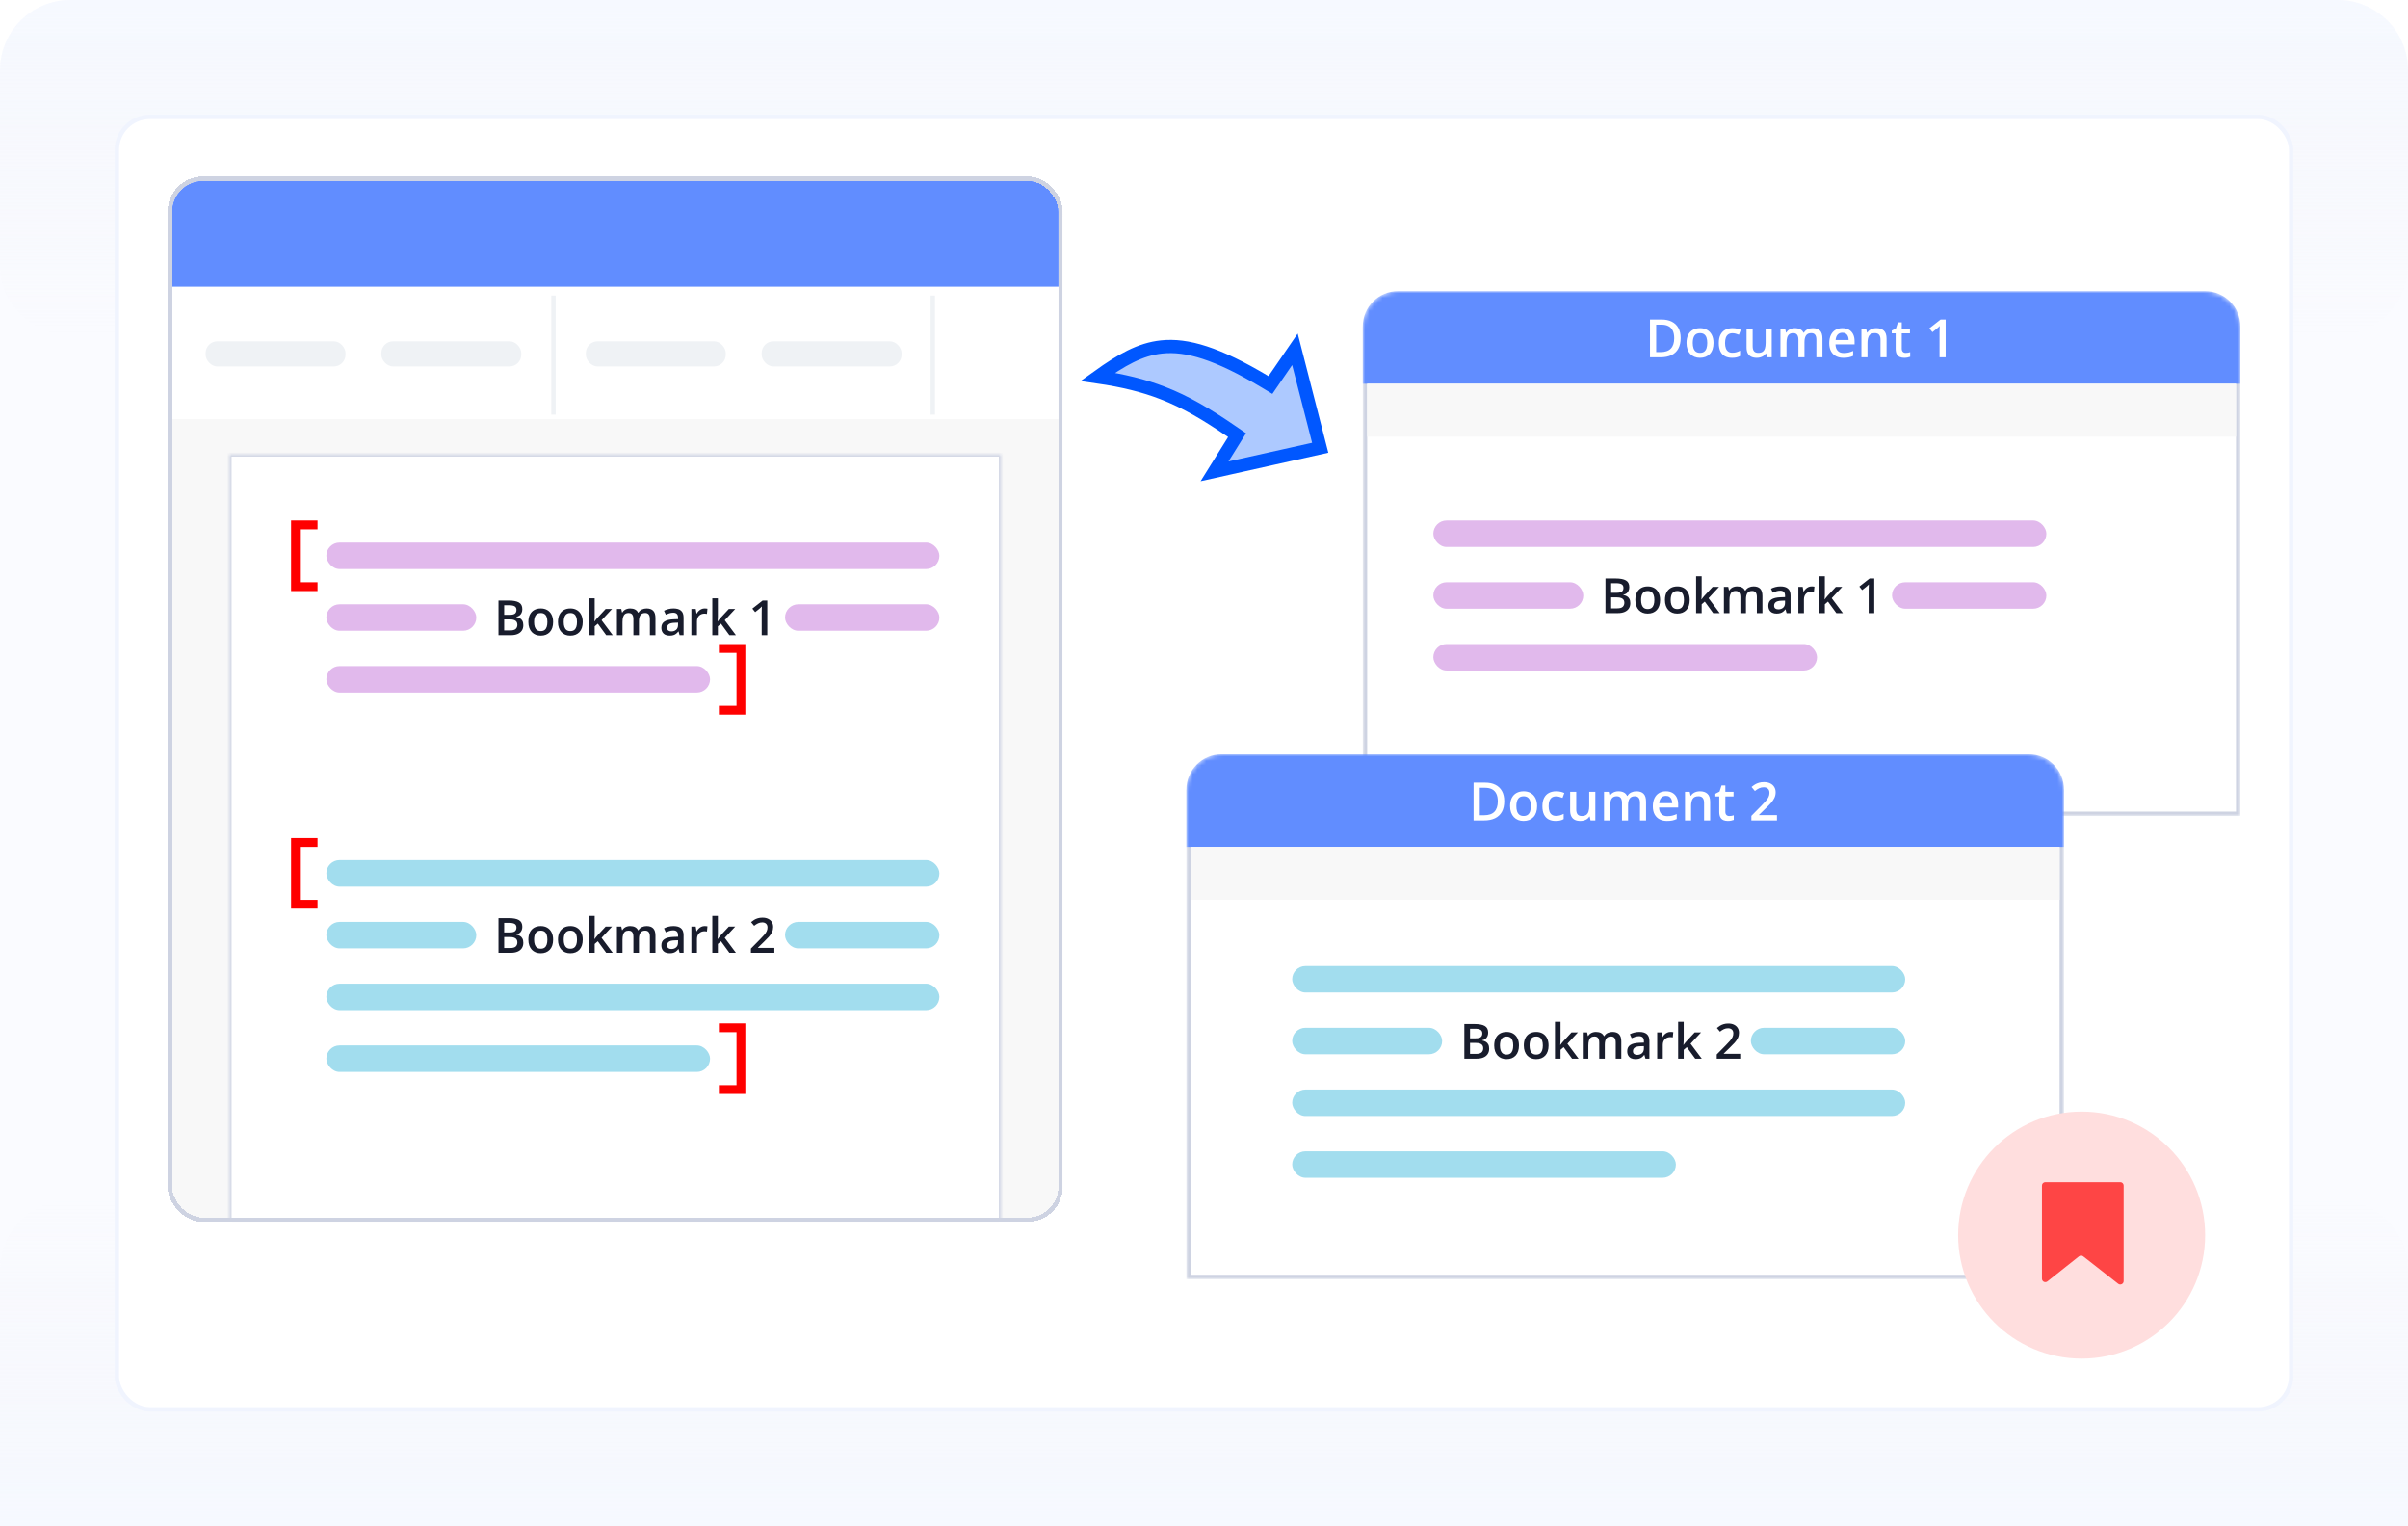 <svg width="546" height="346" viewBox="0 0 546 346" fill="none" xmlns="http://www.w3.org/2000/svg">
<g clip-path="url(#clip0_24049_1209)">
<path opacity="0.5" d="M0 16C0 7.163 7.163 0 16 0H530C538.837 0 546 7.163 546 16V346H0V16Z" fill="#F6F9FF"/>
<path d="M0 346H546V288C546 279.163 538.837 272 530 272H16C7.163 272 0 279.163 0 288V346Z" fill="url(#paint0_linear_24049_1209)"/>
<path d="M0 16C0 7.163 7.163 0 16 0H530C538.837 0 546 7.163 546 16V60C546 68.837 538.837 76 530 76H16C7.163 76 0 68.837 0 60V16Z" fill="url(#paint1_linear_24049_1209)"/>
<rect x="26.5" y="26.5" width="493" height="293" rx="7.5" fill="white" stroke="#F0F4FE"/>
<path d="M286.854 86.56L288.063 87.283L288.86 86.121L293.615 79.189L299.351 101.509L275.388 106.849L279.74 99.864L280.499 98.645L279.314 97.833C273.587 93.909 268.858 91.115 263.63 89.09C259.298 87.411 254.672 86.278 248.911 85.439C254.273 81.6 258.521 79.166 263.394 78.652C269.114 78.049 276.006 80.078 286.854 86.56Z" fill="#ADC9FF" stroke="#0057FF" stroke-width="3"/>
<mask id="mask0_24049_1209" style="mask-type:alpha" maskUnits="userSpaceOnUse" x="309" y="66" width="199" height="119">
<path d="M309 74C309 69.582 312.582 66 317 66H500C504.418 66 508 69.582 508 74V185H309V74Z" fill="#F6F9FF"/>
</mask>
<g mask="url(#mask0_24049_1209)">
<path d="M309.498 74.5H507.498V184.5H309.498V74.5Z" fill="white" stroke="#CED3E2"/>
<path d="M308.998 74C308.998 69.582 312.58 66 316.998 66H499.998C504.416 66 507.998 69.582 507.998 74V87H308.998V74Z" fill="#618DFF"/>
<path d="M309.998 87H506.998V99H309.998V87Z" fill="#F8F8F8"/>
</g>
<rect x="325" y="118" width="139" height="6" rx="3" fill="#E1B9EC"/>
<rect x="429" y="132" width="35" height="6" rx="3" fill="#E1B9EC"/>
<path d="M364.031 131.147H366.368C367.381 131.147 368.146 131.294 368.661 131.588C369.177 131.882 369.435 132.388 369.435 133.108C369.435 133.409 369.381 133.681 369.273 133.924C369.17 134.164 369.017 134.363 368.817 134.521C368.616 134.674 368.369 134.778 368.076 134.832V134.886C368.38 134.939 368.65 135.034 368.887 135.17C369.127 135.306 369.315 135.502 369.451 135.756C369.59 136.01 369.66 136.34 369.66 136.744C369.66 137.224 369.546 137.632 369.316 137.969C369.091 138.305 368.767 138.561 368.344 138.737C367.925 138.912 367.428 139 366.851 139H364.031V131.147ZM365.32 134.386H366.556C367.139 134.386 367.544 134.291 367.77 134.102C367.995 133.912 368.108 133.634 368.108 133.269C368.108 132.897 367.974 132.628 367.705 132.463C367.44 132.299 367.018 132.216 366.438 132.216H365.32V134.386ZM365.32 135.428V137.92H366.679C367.281 137.92 367.703 137.804 367.947 137.571C368.19 137.339 368.312 137.023 368.312 136.626C368.312 136.382 368.257 136.171 368.146 135.992C368.038 135.813 367.861 135.675 367.614 135.579C367.367 135.478 367.034 135.428 366.615 135.428H365.32ZM376.417 136.014C376.417 136.508 376.353 136.946 376.224 137.33C376.095 137.713 375.907 138.037 375.66 138.302C375.413 138.563 375.115 138.764 374.768 138.903C374.421 139.039 374.029 139.107 373.592 139.107C373.184 139.107 372.809 139.039 372.469 138.903C372.129 138.764 371.834 138.563 371.583 138.302C371.336 138.037 371.144 137.713 371.008 137.33C370.872 136.946 370.804 136.508 370.804 136.014C370.804 135.358 370.917 134.803 371.143 134.349C371.372 133.89 371.698 133.541 372.12 133.301C372.543 133.061 373.046 132.941 373.629 132.941C374.177 132.941 374.661 133.061 375.08 133.301C375.499 133.541 375.826 133.89 376.062 134.349C376.299 134.807 376.417 135.362 376.417 136.014ZM372.104 136.014C372.104 136.447 372.156 136.818 372.26 137.125C372.367 137.433 372.532 137.67 372.754 137.834C372.976 137.996 373.262 138.076 373.613 138.076C373.964 138.076 374.251 137.996 374.473 137.834C374.695 137.67 374.858 137.433 374.961 137.125C375.065 136.818 375.117 136.447 375.117 136.014C375.117 135.58 375.065 135.213 374.961 134.913C374.858 134.608 374.695 134.377 374.473 134.22C374.251 134.059 373.962 133.978 373.608 133.978C373.085 133.978 372.704 134.153 372.464 134.504C372.224 134.855 372.104 135.358 372.104 136.014ZM383.131 136.014C383.131 136.508 383.066 136.946 382.938 137.33C382.809 137.713 382.621 138.037 382.374 138.302C382.126 138.563 381.829 138.764 381.482 138.903C381.135 139.039 380.743 139.107 380.306 139.107C379.897 139.107 379.523 139.039 379.183 138.903C378.843 138.764 378.548 138.563 378.297 138.302C378.05 138.037 377.858 137.713 377.722 137.33C377.586 136.946 377.518 136.508 377.518 136.014C377.518 135.358 377.631 134.803 377.856 134.349C378.086 133.89 378.411 133.541 378.834 133.301C379.257 133.061 379.76 132.941 380.343 132.941C380.891 132.941 381.375 133.061 381.793 133.301C382.212 133.541 382.54 133.89 382.776 134.349C383.013 134.807 383.131 135.362 383.131 136.014ZM378.818 136.014C378.818 136.447 378.87 136.818 378.974 137.125C379.081 137.433 379.246 137.67 379.468 137.834C379.69 137.996 379.976 138.076 380.327 138.076C380.678 138.076 380.965 137.996 381.187 137.834C381.409 137.67 381.571 137.433 381.675 137.125C381.779 136.818 381.831 136.447 381.831 136.014C381.831 135.58 381.779 135.213 381.675 134.913C381.571 134.608 381.409 134.377 381.187 134.22C380.965 134.059 380.676 133.978 380.322 133.978C379.799 133.978 379.418 134.153 379.178 134.504C378.938 134.855 378.818 135.358 378.818 136.014ZM385.843 130.643V134.682C385.843 134.864 385.836 135.065 385.822 135.283C385.807 135.498 385.793 135.7 385.779 135.89H385.806C385.899 135.765 386.01 135.618 386.139 135.45C386.271 135.281 386.396 135.135 386.515 135.009L388.33 133.054H389.78L387.401 135.611L389.936 139H388.454L386.552 136.39L385.843 136.997V139H384.581V130.643H385.843ZM397.606 132.941C398.272 132.941 398.773 133.113 399.11 133.457C399.45 133.801 399.62 134.352 399.62 135.111V139H398.358V135.337C398.358 134.886 398.27 134.546 398.095 134.316C397.919 134.087 397.653 133.973 397.294 133.973C396.793 133.973 396.431 134.134 396.209 134.456C395.991 134.775 395.882 135.238 395.882 135.847V139H394.62V135.337C394.62 135.036 394.58 134.785 394.501 134.585C394.426 134.381 394.31 134.229 394.152 134.128C393.995 134.025 393.796 133.973 393.556 133.973C393.209 133.973 392.931 134.051 392.724 134.209C392.52 134.367 392.373 134.599 392.283 134.907C392.194 135.212 392.149 135.586 392.149 136.03V139H390.887V133.054H391.87L392.047 133.854H392.117C392.238 133.647 392.389 133.477 392.568 133.344C392.75 133.208 392.953 133.108 393.175 133.043C393.397 132.975 393.628 132.941 393.868 132.941C394.312 132.941 394.686 133.02 394.99 133.178C395.295 133.332 395.522 133.568 395.672 133.887H395.769C395.955 133.564 396.215 133.326 396.548 133.172C396.881 133.018 397.234 132.941 397.606 132.941ZM403.713 132.941C404.465 132.941 405.032 133.108 405.416 133.441C405.802 133.774 405.996 134.293 405.996 134.999V139H405.099L404.857 138.157H404.814C404.646 138.372 404.472 138.549 404.293 138.688C404.114 138.828 403.906 138.932 403.67 139C403.437 139.072 403.153 139.107 402.816 139.107C402.461 139.107 402.145 139.043 401.865 138.914C401.586 138.782 401.366 138.581 401.205 138.312C401.043 138.044 400.963 137.704 400.963 137.292C400.963 136.68 401.19 136.22 401.645 135.912C402.103 135.604 402.794 135.434 403.718 135.401L404.75 135.364V135.052C404.75 134.64 404.653 134.347 404.459 134.171C404.27 133.996 404.001 133.908 403.654 133.908C403.357 133.908 403.068 133.951 402.789 134.037C402.51 134.123 402.238 134.229 401.973 134.354L401.564 133.462C401.854 133.308 402.184 133.183 402.553 133.086C402.925 132.99 403.312 132.941 403.713 132.941ZM404.744 136.159L403.976 136.186C403.346 136.207 402.904 136.314 402.649 136.508C402.395 136.701 402.268 136.966 402.268 137.303C402.268 137.596 402.356 137.811 402.531 137.947C402.707 138.08 402.938 138.146 403.224 138.146C403.661 138.146 404.023 138.022 404.309 137.775C404.599 137.525 404.744 137.158 404.744 136.674V136.159ZM410.776 132.941C410.876 132.941 410.985 132.947 411.104 132.958C411.222 132.968 411.324 132.983 411.41 133L411.292 134.182C411.216 134.161 411.123 134.145 411.012 134.134C410.905 134.123 410.808 134.118 410.722 134.118C410.497 134.118 410.282 134.155 410.078 134.23C409.874 134.302 409.693 134.413 409.535 134.563C409.378 134.71 409.254 134.895 409.165 135.117C409.075 135.339 409.03 135.597 409.03 135.89V139H407.763V133.054H408.751L408.923 134.102H408.982C409.1 133.89 409.247 133.697 409.422 133.521C409.598 133.346 409.798 133.206 410.024 133.103C410.253 132.995 410.504 132.941 410.776 132.941ZM413.773 130.643V134.682C413.773 134.864 413.766 135.065 413.751 135.283C413.737 135.498 413.723 135.7 413.708 135.89H413.735C413.828 135.765 413.939 135.618 414.068 135.45C414.201 135.281 414.326 135.135 414.444 135.009L416.26 133.054H417.71L415.331 135.611L417.866 139H416.383L414.482 136.39L413.773 136.997V139H412.511V130.643H413.773ZM424.977 139H423.709V133.946C423.709 133.778 423.711 133.609 423.715 133.441C423.718 133.273 423.722 133.108 423.726 132.947C423.733 132.786 423.742 132.632 423.752 132.485C423.677 132.567 423.584 132.657 423.473 132.753C423.366 132.85 423.251 132.95 423.129 133.054L422.227 133.774L421.593 132.974L423.924 131.147H424.977V139Z" fill="#181C2C"/>
<rect x="325" y="132" width="34" height="6" rx="3" fill="#E1B9EC"/>
<rect x="325" y="146" width="87" height="6" rx="3" fill="#E1B9EC"/>
<path d="M381.08 76.635C381.08 77.6 380.9 78.406 380.541 79.055C380.182 79.699 379.66 80.186 378.977 80.514C378.293 80.838 377.469 81 376.504 81H374.125V72.434H376.762C377.648 72.434 378.414 72.594 379.059 72.914C379.703 73.231 380.201 73.701 380.553 74.326C380.904 74.947 381.08 75.717 381.08 76.635ZM379.615 76.676C379.615 75.973 379.504 75.394 379.281 74.941C379.062 74.488 378.738 74.152 378.309 73.934C377.883 73.711 377.357 73.6 376.732 73.6H375.531V79.822H376.527C377.562 79.822 378.336 79.559 378.848 79.031C379.359 78.504 379.615 77.719 379.615 76.676ZM388.527 77.742C388.527 78.281 388.457 78.76 388.316 79.178C388.176 79.596 387.971 79.949 387.701 80.238C387.432 80.523 387.107 80.742 386.729 80.894C386.35 81.043 385.922 81.117 385.445 81.117C385 81.117 384.592 81.043 384.221 80.894C383.85 80.742 383.527 80.523 383.254 80.238C382.984 79.949 382.775 79.596 382.627 79.178C382.479 78.76 382.404 78.281 382.404 77.742C382.404 77.027 382.527 76.422 382.773 75.926C383.023 75.426 383.379 75.045 383.84 74.783C384.301 74.522 384.85 74.391 385.486 74.391C386.084 74.391 386.611 74.522 387.068 74.783C387.525 75.045 387.883 75.426 388.141 75.926C388.398 76.426 388.527 77.031 388.527 77.742ZM383.822 77.742C383.822 78.215 383.879 78.619 383.992 78.955C384.109 79.291 384.289 79.549 384.531 79.728C384.773 79.904 385.086 79.992 385.469 79.992C385.852 79.992 386.164 79.904 386.406 79.728C386.648 79.549 386.826 79.291 386.939 78.955C387.053 78.619 387.109 78.215 387.109 77.742C387.109 77.269 387.053 76.869 386.939 76.541C386.826 76.209 386.648 75.957 386.406 75.785C386.164 75.609 385.85 75.522 385.463 75.522C384.893 75.522 384.477 75.713 384.215 76.096C383.953 76.478 383.822 77.027 383.822 77.742ZM392.723 81.117C392.109 81.117 391.578 80.998 391.129 80.76C390.68 80.522 390.334 80.156 390.092 79.664C389.85 79.172 389.729 78.547 389.729 77.789C389.729 77 389.861 76.356 390.127 75.856C390.393 75.356 390.76 74.986 391.229 74.748C391.701 74.51 392.242 74.391 392.852 74.391C393.238 74.391 393.588 74.43 393.9 74.508C394.217 74.582 394.484 74.674 394.703 74.783L394.293 75.885C394.055 75.787 393.811 75.705 393.561 75.639C393.311 75.572 393.07 75.539 392.84 75.539C392.461 75.539 392.145 75.623 391.891 75.791C391.641 75.959 391.453 76.209 391.328 76.541C391.207 76.873 391.146 77.285 391.146 77.777C391.146 78.254 391.209 78.656 391.334 78.984C391.459 79.309 391.645 79.555 391.891 79.723C392.137 79.887 392.439 79.969 392.799 79.969C393.154 79.969 393.473 79.926 393.754 79.84C394.035 79.754 394.301 79.643 394.551 79.506V80.701C394.305 80.842 394.041 80.945 393.76 81.012C393.479 81.082 393.133 81.117 392.723 81.117ZM401.729 74.514V81H400.645L400.457 80.127H400.381C400.244 80.35 400.07 80.535 399.859 80.684C399.648 80.828 399.414 80.936 399.156 81.006C398.898 81.08 398.627 81.117 398.342 81.117C397.854 81.117 397.436 81.035 397.088 80.871C396.744 80.703 396.48 80.445 396.297 80.098C396.113 79.75 396.021 79.301 396.021 78.75V74.514H397.404V78.492C397.404 78.996 397.506 79.373 397.709 79.623C397.916 79.873 398.236 79.998 398.67 79.998C399.088 79.998 399.42 79.912 399.666 79.74C399.912 79.568 400.086 79.314 400.188 78.978C400.293 78.643 400.346 78.231 400.346 77.742V74.514H401.729ZM411.033 74.391C411.76 74.391 412.307 74.578 412.674 74.953C413.045 75.328 413.23 75.93 413.23 76.758V81H411.854V77.004C411.854 76.512 411.758 76.141 411.566 75.891C411.375 75.641 411.084 75.516 410.693 75.516C410.146 75.516 409.752 75.691 409.51 76.043C409.271 76.391 409.152 76.897 409.152 77.561V81H407.775V77.004C407.775 76.676 407.732 76.402 407.646 76.184C407.564 75.961 407.438 75.795 407.266 75.686C407.094 75.572 406.877 75.516 406.615 75.516C406.236 75.516 405.934 75.602 405.707 75.773C405.484 75.945 405.324 76.199 405.227 76.535C405.129 76.867 405.08 77.275 405.08 77.76V81H403.703V74.514H404.775L404.969 75.387H405.045C405.178 75.16 405.342 74.975 405.537 74.83C405.736 74.682 405.957 74.572 406.199 74.502C406.441 74.428 406.693 74.391 406.955 74.391C407.439 74.391 407.848 74.477 408.18 74.648C408.512 74.816 408.76 75.074 408.924 75.422H409.029C409.232 75.07 409.516 74.811 409.879 74.643C410.242 74.475 410.627 74.391 411.033 74.391ZM417.736 74.391C418.314 74.391 418.811 74.51 419.225 74.748C419.639 74.986 419.957 75.324 420.18 75.762C420.402 76.199 420.514 76.723 420.514 77.332V78.07H416.184C416.199 78.699 416.367 79.184 416.688 79.523C417.012 79.863 417.465 80.033 418.047 80.033C418.461 80.033 418.832 79.994 419.16 79.916C419.492 79.834 419.834 79.715 420.186 79.559V80.678C419.861 80.83 419.531 80.941 419.195 81.012C418.859 81.082 418.457 81.117 417.988 81.117C417.352 81.117 416.791 80.994 416.307 80.748C415.826 80.498 415.449 80.127 415.176 79.635C414.906 79.143 414.771 78.531 414.771 77.801C414.771 77.074 414.895 76.457 415.141 75.949C415.387 75.441 415.732 75.055 416.178 74.789C416.623 74.523 417.143 74.391 417.736 74.391ZM417.736 75.428C417.303 75.428 416.951 75.568 416.682 75.85C416.416 76.131 416.26 76.543 416.213 77.086H419.166C419.162 76.762 419.107 76.475 419.002 76.225C418.9 75.975 418.744 75.779 418.533 75.639C418.326 75.498 418.061 75.428 417.736 75.428ZM425.447 74.391C426.178 74.391 426.746 74.58 427.152 74.959C427.562 75.334 427.768 75.938 427.768 76.769V81H426.391V77.027C426.391 76.523 426.287 76.147 426.08 75.897C425.873 75.643 425.553 75.516 425.119 75.516C424.49 75.516 424.053 75.709 423.807 76.096C423.564 76.482 423.443 77.043 423.443 77.777V81H422.066V74.514H423.139L423.332 75.393H423.408C423.549 75.166 423.723 74.981 423.93 74.836C424.141 74.688 424.375 74.576 424.633 74.502C424.895 74.428 425.166 74.391 425.447 74.391ZM432.109 80.004C432.289 80.004 432.467 79.988 432.643 79.957C432.818 79.922 432.979 79.881 433.123 79.834V80.877C432.971 80.943 432.773 81 432.531 81.047C432.289 81.094 432.037 81.117 431.775 81.117C431.408 81.117 431.078 81.057 430.785 80.936C430.492 80.811 430.26 80.598 430.088 80.297C429.916 79.996 429.83 79.58 429.83 79.049V75.562H428.945V74.947L429.895 74.461L430.346 73.072H431.213V74.514H433.07V75.562H431.213V79.031C431.213 79.359 431.295 79.603 431.459 79.764C431.623 79.924 431.84 80.004 432.109 80.004ZM441.162 81H439.779V75.486C439.779 75.303 439.781 75.119 439.785 74.936C439.789 74.752 439.793 74.572 439.797 74.397C439.805 74.221 439.814 74.053 439.826 73.893C439.744 73.982 439.643 74.08 439.521 74.186C439.404 74.291 439.279 74.4 439.146 74.514L438.162 75.299L437.471 74.426L440.014 72.434H441.162V81Z" fill="white"/>
<mask id="mask1_24049_1209" style="mask-type:alpha" maskUnits="userSpaceOnUse" x="269" y="171" width="199" height="119">
<path d="M269 179C269 174.582 272.582 171 277 171H460C464.418 171 468 174.582 468 179V290H269V179Z" fill="#F6F9FF"/>
</mask>
<g mask="url(#mask1_24049_1209)">
<path d="M269.498 179.5H467.498V289.5H269.498V179.5Z" fill="white" stroke="#CED3E2"/>
<rect x="292.998" y="219" width="139" height="6" rx="3" fill="#A2DDEE"/>
<rect x="396.998" y="233" width="35" height="6" rx="3" fill="#A2DDEE"/>
<path d="M332.029 232.147H334.366C335.379 232.147 336.144 232.294 336.659 232.588C337.175 232.882 337.433 233.388 337.433 234.108C337.433 234.409 337.379 234.681 337.271 234.924C337.168 235.164 337.015 235.363 336.815 235.521C336.614 235.674 336.367 235.778 336.074 235.832V235.886C336.378 235.939 336.648 236.034 336.885 236.17C337.125 236.306 337.313 236.502 337.449 236.756C337.588 237.01 337.658 237.34 337.658 237.744C337.658 238.224 337.544 238.632 337.314 238.969C337.089 239.305 336.765 239.561 336.342 239.737C335.923 239.912 335.426 240 334.849 240H332.029V232.147ZM333.318 235.386H334.554C335.137 235.386 335.542 235.291 335.768 235.102C335.993 234.912 336.106 234.634 336.106 234.269C336.106 233.897 335.972 233.628 335.703 233.463C335.438 233.299 335.016 233.216 334.436 233.216H333.318V235.386ZM333.318 236.428V238.92H334.677C335.279 238.92 335.701 238.804 335.945 238.571C336.188 238.339 336.31 238.023 336.31 237.626C336.31 237.382 336.255 237.171 336.144 236.992C336.036 236.813 335.859 236.675 335.612 236.579C335.365 236.478 335.032 236.428 334.613 236.428H333.318ZM344.415 237.014C344.415 237.508 344.351 237.946 344.222 238.33C344.093 238.713 343.905 239.037 343.658 239.302C343.411 239.563 343.113 239.764 342.766 239.903C342.419 240.039 342.027 240.107 341.59 240.107C341.182 240.107 340.807 240.039 340.467 239.903C340.127 239.764 339.832 239.563 339.581 239.302C339.334 239.037 339.142 238.713 339.006 238.33C338.87 237.946 338.802 237.508 338.802 237.014C338.802 236.358 338.915 235.803 339.141 235.349C339.37 234.89 339.696 234.541 340.118 234.301C340.541 234.061 341.044 233.941 341.627 233.941C342.175 233.941 342.659 234.061 343.078 234.301C343.497 234.541 343.824 234.89 344.061 235.349C344.297 235.807 344.415 236.362 344.415 237.014ZM340.102 237.014C340.102 237.447 340.154 237.818 340.258 238.125C340.365 238.433 340.53 238.67 340.752 238.834C340.974 238.996 341.26 239.076 341.611 239.076C341.962 239.076 342.249 238.996 342.471 238.834C342.693 238.67 342.856 238.433 342.959 238.125C343.063 237.818 343.115 237.447 343.115 237.014C343.115 236.58 343.063 236.213 342.959 235.913C342.856 235.608 342.693 235.377 342.471 235.22C342.249 235.059 341.96 234.978 341.606 234.978C341.083 234.978 340.702 235.153 340.462 235.504C340.222 235.855 340.102 236.358 340.102 237.014ZM351.129 237.014C351.129 237.508 351.064 237.946 350.936 238.33C350.807 238.713 350.619 239.037 350.372 239.302C350.125 239.563 349.827 239.764 349.48 239.903C349.133 240.039 348.741 240.107 348.304 240.107C347.896 240.107 347.521 240.039 347.181 239.903C346.841 239.764 346.546 239.563 346.295 239.302C346.048 239.037 345.856 238.713 345.72 238.33C345.584 237.946 345.516 237.508 345.516 237.014C345.516 236.358 345.629 235.803 345.854 235.349C346.084 234.89 346.41 234.541 346.832 234.301C347.255 234.061 347.758 233.941 348.341 233.941C348.889 233.941 349.373 234.061 349.792 234.301C350.21 234.541 350.538 234.89 350.774 235.349C351.011 235.807 351.129 236.362 351.129 237.014ZM346.816 237.014C346.816 237.447 346.868 237.818 346.972 238.125C347.079 238.433 347.244 238.67 347.466 238.834C347.688 238.996 347.974 239.076 348.325 239.076C348.676 239.076 348.963 238.996 349.185 238.834C349.407 238.67 349.569 238.433 349.673 238.125C349.777 237.818 349.829 237.447 349.829 237.014C349.829 236.58 349.777 236.213 349.673 235.913C349.569 235.608 349.407 235.377 349.185 235.22C348.963 235.059 348.674 234.978 348.32 234.978C347.797 234.978 347.416 235.153 347.176 235.504C346.936 235.855 346.816 236.358 346.816 237.014ZM353.841 231.643V235.682C353.841 235.864 353.834 236.065 353.82 236.283C353.806 236.498 353.791 236.7 353.777 236.89H353.804C353.897 236.765 354.008 236.618 354.137 236.45C354.269 236.281 354.395 236.135 354.513 236.009L356.328 234.054H357.778L355.399 236.611L357.934 240H356.452L354.55 237.39L353.841 237.997V240H352.579V231.643H353.841ZM365.604 233.941C366.27 233.941 366.771 234.113 367.108 234.457C367.448 234.801 367.618 235.352 367.618 236.111V240H366.356V236.337C366.356 235.886 366.268 235.546 366.093 235.316C365.917 235.087 365.651 234.973 365.292 234.973C364.791 234.973 364.43 235.134 364.208 235.456C363.989 235.775 363.88 236.238 363.88 236.847V240H362.618V236.337C362.618 236.036 362.578 235.785 362.5 235.585C362.424 235.381 362.308 235.229 362.15 235.128C361.993 235.025 361.794 234.973 361.554 234.973C361.207 234.973 360.929 235.051 360.722 235.209C360.518 235.367 360.371 235.599 360.281 235.907C360.192 236.212 360.147 236.586 360.147 237.03V240H358.885V234.054H359.868L360.045 234.854H360.115C360.236 234.647 360.387 234.477 360.566 234.344C360.749 234.208 360.951 234.108 361.173 234.043C361.395 233.975 361.626 233.941 361.866 233.941C362.31 233.941 362.684 234.02 362.988 234.178C363.293 234.332 363.52 234.568 363.67 234.887H363.767C363.953 234.564 364.213 234.326 364.546 234.172C364.879 234.018 365.232 233.941 365.604 233.941ZM371.711 233.941C372.463 233.941 373.03 234.108 373.414 234.441C373.8 234.774 373.994 235.293 373.994 235.999V240H373.097L372.855 239.157H372.812C372.644 239.372 372.47 239.549 372.291 239.688C372.112 239.828 371.904 239.932 371.668 240C371.435 240.072 371.151 240.107 370.814 240.107C370.459 240.107 370.143 240.043 369.863 239.914C369.584 239.782 369.364 239.581 369.203 239.312C369.042 239.044 368.961 238.704 368.961 238.292C368.961 237.68 369.188 237.22 369.643 236.912C370.101 236.604 370.792 236.434 371.716 236.401L372.748 236.364V236.052C372.748 235.64 372.651 235.347 372.458 235.171C372.268 234.996 371.999 234.908 371.652 234.908C371.355 234.908 371.066 234.951 370.787 235.037C370.508 235.123 370.236 235.229 369.971 235.354L369.562 234.462C369.853 234.308 370.182 234.183 370.551 234.086C370.923 233.99 371.31 233.941 371.711 233.941ZM372.742 237.159L371.974 237.186C371.344 237.207 370.902 237.314 370.647 237.508C370.393 237.701 370.266 237.966 370.266 238.303C370.266 238.596 370.354 238.811 370.529 238.947C370.705 239.08 370.936 239.146 371.222 239.146C371.659 239.146 372.021 239.022 372.307 238.775C372.597 238.525 372.742 238.158 372.742 237.674V237.159ZM378.774 233.941C378.874 233.941 378.983 233.947 379.102 233.958C379.22 233.968 379.322 233.983 379.408 234L379.29 235.182C379.214 235.161 379.121 235.145 379.01 235.134C378.903 235.123 378.806 235.118 378.72 235.118C378.495 235.118 378.28 235.155 378.076 235.23C377.872 235.302 377.691 235.413 377.533 235.563C377.376 235.71 377.252 235.895 377.163 236.117C377.073 236.339 377.028 236.597 377.028 236.89V240H375.761V234.054H376.749L376.921 235.102H376.98C377.098 234.89 377.245 234.697 377.42 234.521C377.596 234.346 377.796 234.206 378.022 234.103C378.251 233.995 378.502 233.941 378.774 233.941ZM381.771 231.643V235.682C381.771 235.864 381.764 236.065 381.75 236.283C381.735 236.498 381.721 236.7 381.707 236.89H381.733C381.826 236.765 381.938 236.618 382.066 236.45C382.199 236.281 382.324 236.135 382.442 236.009L384.258 234.054H385.708L383.329 236.611L385.864 240H384.381L382.48 237.39L381.771 237.997V240H380.509V231.643H381.771ZM394.581 240H389.264V239.049L391.299 236.987C391.693 236.586 392.017 236.24 392.271 235.95C392.526 235.657 392.714 235.379 392.835 235.118C392.961 234.856 393.023 234.572 393.023 234.264C393.023 233.884 392.914 233.598 392.696 233.404C392.477 233.207 392.189 233.109 391.831 233.109C391.491 233.109 391.176 233.177 390.886 233.313C390.599 233.445 390.302 233.635 389.994 233.882L389.301 233.05C389.52 232.864 389.752 232.694 390 232.54C390.25 232.386 390.529 232.264 390.837 232.174C391.145 232.081 391.496 232.035 391.89 232.035C392.388 232.035 392.818 232.124 393.179 232.303C393.541 232.479 393.818 232.724 394.012 233.039C394.209 233.354 394.307 233.721 394.307 234.14C394.307 234.563 394.223 234.953 394.055 235.311C393.886 235.669 393.646 236.024 393.335 236.375C393.023 236.722 392.653 237.1 392.223 237.508L390.864 238.834V238.894H394.581V240Z" fill="#181C2C"/>
<rect x="292.998" y="233" width="34" height="6" rx="3" fill="#A2DDEE"/>
<rect x="292.998" y="247" width="139" height="6" rx="3" fill="#A2DDEE"/>
<rect x="292.998" y="261" width="87" height="6" rx="3" fill="#A2DDEE"/>
<path d="M268.998 179C268.998 174.582 272.58 171 276.998 171H459.998C464.416 171 467.998 174.582 467.998 179V192H268.998V179Z" fill="#618DFF"/>
<path d="M269.998 192H466.998V204H269.998V192Z" fill="#F8F8F8"/>
</g>
<path d="M341.08 181.635C341.08 182.6 340.9 183.406 340.541 184.055C340.182 184.699 339.66 185.186 338.977 185.514C338.293 185.838 337.469 186 336.504 186H334.125V177.434H336.762C337.648 177.434 338.414 177.594 339.059 177.914C339.703 178.23 340.201 178.701 340.553 179.326C340.904 179.947 341.08 180.717 341.08 181.635ZM339.615 181.676C339.615 180.973 339.504 180.395 339.281 179.941C339.062 179.488 338.738 179.152 338.309 178.934C337.883 178.711 337.357 178.6 336.732 178.6H335.531V184.822H336.527C337.562 184.822 338.336 184.559 338.848 184.031C339.359 183.504 339.615 182.719 339.615 181.676ZM348.527 182.742C348.527 183.281 348.457 183.76 348.316 184.178C348.176 184.596 347.971 184.949 347.701 185.238C347.432 185.523 347.107 185.742 346.729 185.895C346.35 186.043 345.922 186.117 345.445 186.117C345 186.117 344.592 186.043 344.221 185.895C343.85 185.742 343.527 185.523 343.254 185.238C342.984 184.949 342.775 184.596 342.627 184.178C342.479 183.76 342.404 183.281 342.404 182.742C342.404 182.027 342.527 181.422 342.773 180.926C343.023 180.426 343.379 180.045 343.84 179.783C344.301 179.521 344.85 179.391 345.486 179.391C346.084 179.391 346.611 179.521 347.068 179.783C347.525 180.045 347.883 180.426 348.141 180.926C348.398 181.426 348.527 182.031 348.527 182.742ZM343.822 182.742C343.822 183.215 343.879 183.619 343.992 183.955C344.109 184.291 344.289 184.549 344.531 184.729C344.773 184.904 345.086 184.992 345.469 184.992C345.852 184.992 346.164 184.904 346.406 184.729C346.648 184.549 346.826 184.291 346.939 183.955C347.053 183.619 347.109 183.215 347.109 182.742C347.109 182.27 347.053 181.869 346.939 181.541C346.826 181.209 346.648 180.957 346.406 180.785C346.164 180.609 345.85 180.521 345.463 180.521C344.893 180.521 344.477 180.713 344.215 181.096C343.953 181.479 343.822 182.027 343.822 182.742ZM352.723 186.117C352.109 186.117 351.578 185.998 351.129 185.76C350.68 185.521 350.334 185.156 350.092 184.664C349.85 184.172 349.729 183.547 349.729 182.789C349.729 182 349.861 181.355 350.127 180.855C350.393 180.355 350.76 179.986 351.229 179.748C351.701 179.51 352.242 179.391 352.852 179.391C353.238 179.391 353.588 179.43 353.9 179.508C354.217 179.582 354.484 179.674 354.703 179.783L354.293 180.885C354.055 180.787 353.811 180.705 353.561 180.639C353.311 180.572 353.07 180.539 352.84 180.539C352.461 180.539 352.145 180.623 351.891 180.791C351.641 180.959 351.453 181.209 351.328 181.541C351.207 181.873 351.146 182.285 351.146 182.777C351.146 183.254 351.209 183.656 351.334 183.984C351.459 184.309 351.645 184.555 351.891 184.723C352.137 184.887 352.439 184.969 352.799 184.969C353.154 184.969 353.473 184.926 353.754 184.84C354.035 184.754 354.301 184.643 354.551 184.506V185.701C354.305 185.842 354.041 185.945 353.76 186.012C353.479 186.082 353.133 186.117 352.723 186.117ZM361.729 179.514V186H360.645L360.457 185.127H360.381C360.244 185.35 360.07 185.535 359.859 185.684C359.648 185.828 359.414 185.936 359.156 186.006C358.898 186.08 358.627 186.117 358.342 186.117C357.854 186.117 357.436 186.035 357.088 185.871C356.744 185.703 356.48 185.445 356.297 185.098C356.113 184.75 356.021 184.301 356.021 183.75V179.514H357.404V183.492C357.404 183.996 357.506 184.373 357.709 184.623C357.916 184.873 358.236 184.998 358.67 184.998C359.088 184.998 359.42 184.912 359.666 184.74C359.912 184.568 360.086 184.314 360.188 183.979C360.293 183.643 360.346 183.23 360.346 182.742V179.514H361.729ZM371.033 179.391C371.76 179.391 372.307 179.578 372.674 179.953C373.045 180.328 373.23 180.93 373.23 181.758V186H371.854V182.004C371.854 181.512 371.758 181.141 371.566 180.891C371.375 180.641 371.084 180.516 370.693 180.516C370.146 180.516 369.752 180.691 369.51 181.043C369.271 181.391 369.152 181.896 369.152 182.561V186H367.775V182.004C367.775 181.676 367.732 181.402 367.646 181.184C367.564 180.961 367.438 180.795 367.266 180.686C367.094 180.572 366.877 180.516 366.615 180.516C366.236 180.516 365.934 180.602 365.707 180.773C365.484 180.945 365.324 181.199 365.227 181.535C365.129 181.867 365.08 182.275 365.08 182.76V186H363.703V179.514H364.775L364.969 180.387H365.045C365.178 180.16 365.342 179.975 365.537 179.83C365.736 179.682 365.957 179.572 366.199 179.502C366.441 179.428 366.693 179.391 366.955 179.391C367.439 179.391 367.848 179.477 368.18 179.648C368.512 179.816 368.76 180.074 368.924 180.422H369.029C369.232 180.07 369.516 179.811 369.879 179.643C370.242 179.475 370.627 179.391 371.033 179.391ZM377.736 179.391C378.314 179.391 378.811 179.51 379.225 179.748C379.639 179.986 379.957 180.324 380.18 180.762C380.402 181.199 380.514 181.723 380.514 182.332V183.07H376.184C376.199 183.699 376.367 184.184 376.688 184.523C377.012 184.863 377.465 185.033 378.047 185.033C378.461 185.033 378.832 184.994 379.16 184.916C379.492 184.834 379.834 184.715 380.186 184.559V185.678C379.861 185.83 379.531 185.941 379.195 186.012C378.859 186.082 378.457 186.117 377.988 186.117C377.352 186.117 376.791 185.994 376.307 185.748C375.826 185.498 375.449 185.127 375.176 184.635C374.906 184.143 374.771 183.531 374.771 182.801C374.771 182.074 374.895 181.457 375.141 180.949C375.387 180.441 375.732 180.055 376.178 179.789C376.623 179.523 377.143 179.391 377.736 179.391ZM377.736 180.428C377.303 180.428 376.951 180.568 376.682 180.85C376.416 181.131 376.26 181.543 376.213 182.086H379.166C379.162 181.762 379.107 181.475 379.002 181.225C378.9 180.975 378.744 180.779 378.533 180.639C378.326 180.498 378.061 180.428 377.736 180.428ZM385.447 179.391C386.178 179.391 386.746 179.58 387.152 179.959C387.562 180.334 387.768 180.938 387.768 181.77V186H386.391V182.027C386.391 181.523 386.287 181.146 386.08 180.896C385.873 180.643 385.553 180.516 385.119 180.516C384.49 180.516 384.053 180.709 383.807 181.096C383.564 181.482 383.443 182.043 383.443 182.777V186H382.066V179.514H383.139L383.332 180.393H383.408C383.549 180.166 383.723 179.98 383.93 179.836C384.141 179.688 384.375 179.576 384.633 179.502C384.895 179.428 385.166 179.391 385.447 179.391ZM392.109 185.004C392.289 185.004 392.467 184.988 392.643 184.957C392.818 184.922 392.979 184.881 393.123 184.834V185.877C392.971 185.943 392.773 186 392.531 186.047C392.289 186.094 392.037 186.117 391.775 186.117C391.408 186.117 391.078 186.057 390.785 185.936C390.492 185.811 390.26 185.598 390.088 185.297C389.916 184.996 389.83 184.58 389.83 184.049V180.562H388.945V179.947L389.895 179.461L390.346 178.072H391.213V179.514H393.07V180.562H391.213V184.031C391.213 184.359 391.295 184.604 391.459 184.764C391.623 184.924 391.84 185.004 392.109 185.004ZM402.914 186H397.113V184.963L399.334 182.713C399.764 182.275 400.117 181.898 400.395 181.582C400.672 181.262 400.877 180.959 401.01 180.674C401.146 180.389 401.215 180.078 401.215 179.742C401.215 179.328 401.096 179.016 400.857 178.805C400.619 178.59 400.305 178.482 399.914 178.482C399.543 178.482 399.199 178.557 398.883 178.705C398.57 178.85 398.246 179.057 397.91 179.326L397.154 178.418C397.393 178.215 397.646 178.029 397.916 177.861C398.189 177.693 398.494 177.561 398.83 177.463C399.166 177.361 399.549 177.311 399.979 177.311C400.521 177.311 400.99 177.408 401.385 177.604C401.779 177.795 402.082 178.062 402.293 178.406C402.508 178.75 402.615 179.15 402.615 179.607C402.615 180.068 402.523 180.494 402.34 180.885C402.156 181.275 401.895 181.662 401.555 182.045C401.215 182.424 400.811 182.836 400.342 183.281L398.859 184.729V184.793H402.914V186Z" fill="white"/>
<circle cx="472" cy="280" r="28" fill="#FFDEDE"/>
<path d="M463 289.892V268.766C463 268.343 463.343 268 463.766 268H480.756C481.179 268 481.522 268.343 481.522 268.766V290.426C481.522 291.065 480.786 291.423 480.283 291.029L472.345 284.808C472.066 284.589 471.674 284.59 471.396 284.811L464.242 290.492C463.74 290.89 463 290.533 463 289.892Z" fill="#FE4545"/>
<g filter="url(#filter0_d_24049_1209)">
<g clip-path="url(#clip1_24049_1209)">
<mask id="mask2_24049_1209" style="mask-type:alpha" maskUnits="userSpaceOnUse" x="38" y="38" width="239" height="237">
<rect x="38.936" y="38.936" width="237.129" height="235.129" fill="#F0F6C2" stroke="#DFE8AB" stroke-width="1.871"/>
</mask>
<g mask="url(#mask2_24049_1209)">
<path d="M38 47C38 42.582 41.582 39 46 39H233C237.418 39 241 42.582 241 47V267C241 271.418 237.418 275 233 275H46C41.582 275 38 271.418 38 267V47Z" fill="#F8F8F8"/>
<mask id="path-33-inside-1_24049_1209" fill="white">
<path d="M52 101H227V275H52V101Z"/>
</mask>
<path d="M52 101H227V275H52V101Z" fill="white"/>
<path d="M52 101V100.5H51.5V101H52ZM227 101H227.5V100.5H227V101ZM52 101.5H227V100.5H52V101.5ZM226.5 101V275H227.5V101H226.5ZM52.5 275V101H51.5V275H52.5Z" fill="#CED3E2" mask="url(#path-33-inside-1_24049_1209)"/>
<path d="M72 117H67V131H72" stroke="#FF0000" stroke-width="2"/>
<rect x="74" y="121" width="139" height="6" rx="3" fill="#E1B9EC"/>
<rect x="178" y="135" width="35" height="6" rx="3" fill="#E1B9EC"/>
<path d="M113.031 134.147H115.368C116.381 134.147 117.146 134.294 117.661 134.588C118.177 134.882 118.435 135.388 118.435 136.108C118.435 136.409 118.381 136.681 118.273 136.924C118.17 137.164 118.017 137.363 117.817 137.521C117.616 137.674 117.369 137.778 117.076 137.832V137.886C117.38 137.939 117.65 138.034 117.887 138.17C118.127 138.306 118.315 138.502 118.451 138.756C118.59 139.01 118.66 139.34 118.66 139.744C118.66 140.224 118.546 140.632 118.316 140.969C118.091 141.305 117.767 141.561 117.344 141.737C116.925 141.912 116.428 142 115.851 142H113.031V134.147ZM114.32 137.386H115.556C116.139 137.386 116.544 137.291 116.77 137.102C116.995 136.912 117.108 136.634 117.108 136.269C117.108 135.897 116.974 135.628 116.705 135.463C116.44 135.299 116.018 135.216 115.438 135.216H114.32V137.386ZM114.32 138.428V140.92H115.679C116.281 140.92 116.703 140.804 116.947 140.571C117.19 140.339 117.312 140.023 117.312 139.626C117.312 139.382 117.257 139.171 117.146 138.992C117.038 138.813 116.861 138.675 116.614 138.579C116.367 138.478 116.034 138.428 115.615 138.428H114.32ZM125.417 139.014C125.417 139.508 125.353 139.946 125.224 140.33C125.095 140.713 124.907 141.037 124.66 141.302C124.413 141.563 124.115 141.764 123.768 141.903C123.421 142.039 123.029 142.107 122.592 142.107C122.184 142.107 121.809 142.039 121.469 141.903C121.129 141.764 120.834 141.563 120.583 141.302C120.336 141.037 120.144 140.713 120.008 140.33C119.872 139.946 119.804 139.508 119.804 139.014C119.804 138.358 119.917 137.803 120.143 137.349C120.372 136.89 120.698 136.541 121.12 136.301C121.543 136.061 122.046 135.941 122.629 135.941C123.177 135.941 123.661 136.061 124.08 136.301C124.499 136.541 124.826 136.89 125.062 137.349C125.299 137.807 125.417 138.362 125.417 139.014ZM121.104 139.014C121.104 139.447 121.156 139.818 121.26 140.125C121.367 140.433 121.532 140.67 121.754 140.834C121.976 140.996 122.262 141.076 122.613 141.076C122.964 141.076 123.251 140.996 123.473 140.834C123.695 140.67 123.858 140.433 123.961 140.125C124.065 139.818 124.117 139.447 124.117 139.014C124.117 138.58 124.065 138.213 123.961 137.913C123.858 137.608 123.695 137.377 123.473 137.22C123.251 137.059 122.962 136.978 122.608 136.978C122.085 136.978 121.704 137.153 121.464 137.504C121.224 137.855 121.104 138.358 121.104 139.014ZM132.131 139.014C132.131 139.508 132.066 139.946 131.938 140.33C131.809 140.713 131.621 141.037 131.374 141.302C131.126 141.563 130.829 141.764 130.482 141.903C130.135 142.039 129.743 142.107 129.306 142.107C128.897 142.107 128.523 142.039 128.183 141.903C127.843 141.764 127.548 141.563 127.297 141.302C127.05 141.037 126.858 140.713 126.722 140.33C126.586 139.946 126.518 139.508 126.518 139.014C126.518 138.358 126.631 137.803 126.856 137.349C127.086 136.89 127.411 136.541 127.834 136.301C128.257 136.061 128.76 135.941 129.343 135.941C129.891 135.941 130.375 136.061 130.793 136.301C131.212 136.541 131.54 136.89 131.776 137.349C132.013 137.807 132.131 138.362 132.131 139.014ZM127.818 139.014C127.818 139.447 127.87 139.818 127.974 140.125C128.081 140.433 128.246 140.67 128.468 140.834C128.69 140.996 128.976 141.076 129.327 141.076C129.678 141.076 129.965 140.996 130.187 140.834C130.409 140.67 130.571 140.433 130.675 140.125C130.779 139.818 130.831 139.447 130.831 139.014C130.831 138.58 130.779 138.213 130.675 137.913C130.571 137.608 130.409 137.377 130.187 137.22C129.965 137.059 129.676 136.978 129.322 136.978C128.799 136.978 128.418 137.153 128.178 137.504C127.938 137.855 127.818 138.358 127.818 139.014ZM134.843 133.643V137.682C134.843 137.864 134.836 138.065 134.822 138.283C134.807 138.498 134.793 138.7 134.779 138.89H134.806C134.899 138.765 135.01 138.618 135.139 138.45C135.271 138.281 135.396 138.135 135.515 138.009L137.33 136.054H138.78L136.401 138.611L138.936 142H137.454L135.552 139.39L134.843 139.997V142H133.581V133.643H134.843ZM146.606 135.941C147.272 135.941 147.773 136.113 148.11 136.457C148.45 136.801 148.62 137.352 148.62 138.111V142H147.358V138.337C147.358 137.886 147.27 137.546 147.095 137.316C146.919 137.087 146.653 136.973 146.294 136.973C145.793 136.973 145.431 137.134 145.209 137.456C144.991 137.775 144.882 138.238 144.882 138.847V142H143.62V138.337C143.62 138.036 143.58 137.785 143.501 137.585C143.426 137.381 143.31 137.229 143.152 137.128C142.995 137.025 142.796 136.973 142.556 136.973C142.209 136.973 141.931 137.051 141.724 137.209C141.52 137.367 141.373 137.599 141.283 137.907C141.194 138.212 141.149 138.586 141.149 139.03V142H139.887V136.054H140.87L141.047 136.854H141.117C141.238 136.647 141.389 136.477 141.568 136.344C141.75 136.208 141.953 136.108 142.175 136.043C142.397 135.975 142.628 135.941 142.868 135.941C143.312 135.941 143.686 136.02 143.99 136.178C144.295 136.332 144.522 136.568 144.672 136.887H144.769C144.955 136.564 145.215 136.326 145.548 136.172C145.881 136.018 146.234 135.941 146.606 135.941ZM152.713 135.941C153.465 135.941 154.032 136.108 154.416 136.441C154.802 136.774 154.996 137.293 154.996 137.999V142H154.099L153.857 141.157H153.814C153.646 141.372 153.472 141.549 153.293 141.688C153.114 141.828 152.906 141.932 152.67 142C152.437 142.072 152.153 142.107 151.816 142.107C151.461 142.107 151.145 142.043 150.865 141.914C150.586 141.782 150.366 141.581 150.205 141.312C150.043 141.044 149.963 140.704 149.963 140.292C149.963 139.68 150.19 139.22 150.645 138.912C151.103 138.604 151.794 138.434 152.718 138.401L153.75 138.364V138.052C153.75 137.64 153.653 137.347 153.459 137.171C153.27 136.996 153.001 136.908 152.654 136.908C152.357 136.908 152.068 136.951 151.789 137.037C151.51 137.123 151.238 137.229 150.973 137.354L150.564 136.462C150.854 136.308 151.184 136.183 151.553 136.086C151.925 135.99 152.312 135.941 152.713 135.941ZM153.744 139.159L152.976 139.186C152.346 139.207 151.904 139.314 151.649 139.508C151.395 139.701 151.268 139.966 151.268 140.303C151.268 140.596 151.356 140.811 151.531 140.947C151.707 141.08 151.938 141.146 152.224 141.146C152.661 141.146 153.023 141.022 153.309 140.775C153.599 140.525 153.744 140.158 153.744 139.674V139.159ZM159.776 135.941C159.876 135.941 159.985 135.947 160.104 135.958C160.222 135.968 160.324 135.983 160.41 136L160.292 137.182C160.216 137.161 160.123 137.145 160.012 137.134C159.905 137.123 159.808 137.118 159.722 137.118C159.497 137.118 159.282 137.155 159.078 137.23C158.874 137.302 158.693 137.413 158.535 137.563C158.378 137.71 158.254 137.895 158.165 138.117C158.075 138.339 158.03 138.597 158.03 138.89V142H156.763V136.054H157.751L157.923 137.102H157.982C158.1 136.89 158.247 136.697 158.422 136.521C158.598 136.346 158.798 136.206 159.024 136.103C159.253 135.995 159.504 135.941 159.776 135.941ZM162.773 133.643V137.682C162.773 137.864 162.766 138.065 162.751 138.283C162.737 138.498 162.723 138.7 162.708 138.89H162.735C162.828 138.765 162.939 138.618 163.068 138.45C163.201 138.281 163.326 138.135 163.444 138.009L165.26 136.054H166.71L164.331 138.611L166.866 142H165.383L163.482 139.39L162.773 139.997V142H161.511V133.643H162.773ZM173.977 142H172.709V136.946C172.709 136.778 172.711 136.609 172.715 136.441C172.718 136.273 172.722 136.108 172.726 135.947C172.733 135.786 172.742 135.632 172.752 135.485C172.677 135.567 172.584 135.657 172.473 135.753C172.366 135.85 172.251 135.95 172.129 136.054L171.227 136.774L170.593 135.974L172.924 134.147H173.977V142Z" fill="#181C2C"/>
<rect x="74" y="135" width="34" height="6" rx="3" fill="#E1B9EC"/>
<rect x="74" y="149" width="87" height="6" rx="3" fill="#E1B9EC"/>
<path d="M163 145H168V159H163" stroke="#FF0000" stroke-width="2"/>
<path d="M72 189H67V203H72" stroke="#FF0000" stroke-width="2"/>
<rect x="74" y="193" width="139" height="6" rx="3" fill="#A2DDEE"/>
<rect x="178" y="207" width="35" height="6" rx="3" fill="#A2DDEE"/>
<path d="M113.031 206.147H115.368C116.381 206.147 117.146 206.294 117.661 206.588C118.177 206.882 118.435 207.388 118.435 208.108C118.435 208.409 118.381 208.681 118.273 208.924C118.17 209.164 118.017 209.363 117.817 209.521C117.616 209.674 117.369 209.778 117.076 209.832V209.886C117.38 209.939 117.65 210.034 117.887 210.17C118.127 210.306 118.315 210.502 118.451 210.756C118.59 211.01 118.66 211.34 118.66 211.744C118.66 212.224 118.546 212.632 118.316 212.969C118.091 213.305 117.767 213.561 117.344 213.737C116.925 213.912 116.428 214 115.851 214H113.031V206.147ZM114.32 209.386H115.556C116.139 209.386 116.544 209.291 116.77 209.102C116.995 208.912 117.108 208.634 117.108 208.269C117.108 207.897 116.974 207.628 116.705 207.463C116.44 207.299 116.018 207.216 115.438 207.216H114.32V209.386ZM114.32 210.428V212.92H115.679C116.281 212.92 116.703 212.804 116.947 212.571C117.19 212.339 117.312 212.023 117.312 211.626C117.312 211.382 117.257 211.171 117.146 210.992C117.038 210.813 116.861 210.675 116.614 210.579C116.367 210.478 116.034 210.428 115.615 210.428H114.32ZM125.417 211.014C125.417 211.508 125.353 211.946 125.224 212.33C125.095 212.713 124.907 213.037 124.66 213.302C124.413 213.563 124.115 213.764 123.768 213.903C123.421 214.039 123.029 214.107 122.592 214.107C122.184 214.107 121.809 214.039 121.469 213.903C121.129 213.764 120.834 213.563 120.583 213.302C120.336 213.037 120.144 212.713 120.008 212.33C119.872 211.946 119.804 211.508 119.804 211.014C119.804 210.358 119.917 209.803 120.143 209.349C120.372 208.89 120.698 208.541 121.12 208.301C121.543 208.061 122.046 207.941 122.629 207.941C123.177 207.941 123.661 208.061 124.08 208.301C124.499 208.541 124.826 208.89 125.062 209.349C125.299 209.807 125.417 210.362 125.417 211.014ZM121.104 211.014C121.104 211.447 121.156 211.818 121.26 212.125C121.367 212.433 121.532 212.67 121.754 212.834C121.976 212.996 122.262 213.076 122.613 213.076C122.964 213.076 123.251 212.996 123.473 212.834C123.695 212.67 123.858 212.433 123.961 212.125C124.065 211.818 124.117 211.447 124.117 211.014C124.117 210.58 124.065 210.213 123.961 209.913C123.858 209.608 123.695 209.377 123.473 209.22C123.251 209.059 122.962 208.978 122.608 208.978C122.085 208.978 121.704 209.153 121.464 209.504C121.224 209.855 121.104 210.358 121.104 211.014ZM132.131 211.014C132.131 211.508 132.066 211.946 131.938 212.33C131.809 212.713 131.621 213.037 131.374 213.302C131.126 213.563 130.829 213.764 130.482 213.903C130.135 214.039 129.743 214.107 129.306 214.107C128.897 214.107 128.523 214.039 128.183 213.903C127.843 213.764 127.548 213.563 127.297 213.302C127.05 213.037 126.858 212.713 126.722 212.33C126.586 211.946 126.518 211.508 126.518 211.014C126.518 210.358 126.631 209.803 126.856 209.349C127.086 208.89 127.411 208.541 127.834 208.301C128.257 208.061 128.76 207.941 129.343 207.941C129.891 207.941 130.375 208.061 130.793 208.301C131.212 208.541 131.54 208.89 131.776 209.349C132.013 209.807 132.131 210.362 132.131 211.014ZM127.818 211.014C127.818 211.447 127.87 211.818 127.974 212.125C128.081 212.433 128.246 212.67 128.468 212.834C128.69 212.996 128.976 213.076 129.327 213.076C129.678 213.076 129.965 212.996 130.187 212.834C130.409 212.67 130.571 212.433 130.675 212.125C130.779 211.818 130.831 211.447 130.831 211.014C130.831 210.58 130.779 210.213 130.675 209.913C130.571 209.608 130.409 209.377 130.187 209.22C129.965 209.059 129.676 208.978 129.322 208.978C128.799 208.978 128.418 209.153 128.178 209.504C127.938 209.855 127.818 210.358 127.818 211.014ZM134.843 205.643V209.682C134.843 209.864 134.836 210.065 134.822 210.283C134.807 210.498 134.793 210.7 134.779 210.89H134.806C134.899 210.765 135.01 210.618 135.139 210.45C135.271 210.281 135.396 210.135 135.515 210.009L137.33 208.054H138.78L136.401 210.611L138.936 214H137.454L135.552 211.39L134.843 211.997V214H133.581V205.643H134.843ZM146.606 207.941C147.272 207.941 147.773 208.113 148.11 208.457C148.45 208.801 148.62 209.352 148.62 210.111V214H147.358V210.337C147.358 209.886 147.27 209.546 147.095 209.316C146.919 209.087 146.653 208.973 146.294 208.973C145.793 208.973 145.431 209.134 145.209 209.456C144.991 209.775 144.882 210.238 144.882 210.847V214H143.62V210.337C143.62 210.036 143.58 209.785 143.501 209.585C143.426 209.381 143.31 209.229 143.152 209.128C142.995 209.025 142.796 208.973 142.556 208.973C142.209 208.973 141.931 209.051 141.724 209.209C141.52 209.367 141.373 209.599 141.283 209.907C141.194 210.212 141.149 210.586 141.149 211.03V214H139.887V208.054H140.87L141.047 208.854H141.117C141.238 208.647 141.389 208.477 141.568 208.344C141.75 208.208 141.953 208.108 142.175 208.043C142.397 207.975 142.628 207.941 142.868 207.941C143.312 207.941 143.686 208.02 143.99 208.178C144.295 208.332 144.522 208.568 144.672 208.887H144.769C144.955 208.564 145.215 208.326 145.548 208.172C145.881 208.018 146.234 207.941 146.606 207.941ZM152.713 207.941C153.465 207.941 154.032 208.108 154.416 208.441C154.802 208.774 154.996 209.293 154.996 209.999V214H154.099L153.857 213.157H153.814C153.646 213.372 153.472 213.549 153.293 213.688C153.114 213.828 152.906 213.932 152.67 214C152.437 214.072 152.153 214.107 151.816 214.107C151.461 214.107 151.145 214.043 150.865 213.914C150.586 213.782 150.366 213.581 150.205 213.312C150.043 213.044 149.963 212.704 149.963 212.292C149.963 211.68 150.19 211.22 150.645 210.912C151.103 210.604 151.794 210.434 152.718 210.401L153.75 210.364V210.052C153.75 209.64 153.653 209.347 153.459 209.171C153.27 208.996 153.001 208.908 152.654 208.908C152.357 208.908 152.068 208.951 151.789 209.037C151.51 209.123 151.238 209.229 150.973 209.354L150.564 208.462C150.854 208.308 151.184 208.183 151.553 208.086C151.925 207.99 152.312 207.941 152.713 207.941ZM153.744 211.159L152.976 211.186C152.346 211.207 151.904 211.314 151.649 211.508C151.395 211.701 151.268 211.966 151.268 212.303C151.268 212.596 151.356 212.811 151.531 212.947C151.707 213.08 151.938 213.146 152.224 213.146C152.661 213.146 153.023 213.022 153.309 212.775C153.599 212.525 153.744 212.158 153.744 211.674V211.159ZM159.776 207.941C159.876 207.941 159.985 207.947 160.104 207.958C160.222 207.968 160.324 207.983 160.41 208L160.292 209.182C160.216 209.161 160.123 209.145 160.012 209.134C159.905 209.123 159.808 209.118 159.722 209.118C159.497 209.118 159.282 209.155 159.078 209.23C158.874 209.302 158.693 209.413 158.535 209.563C158.378 209.71 158.254 209.895 158.165 210.117C158.075 210.339 158.03 210.597 158.03 210.89V214H156.763V208.054H157.751L157.923 209.102H157.982C158.1 208.89 158.247 208.697 158.422 208.521C158.598 208.346 158.798 208.206 159.024 208.103C159.253 207.995 159.504 207.941 159.776 207.941ZM162.773 205.643V209.682C162.773 209.864 162.766 210.065 162.751 210.283C162.737 210.498 162.723 210.7 162.708 210.89H162.735C162.828 210.765 162.939 210.618 163.068 210.45C163.201 210.281 163.326 210.135 163.444 210.009L165.26 208.054H166.71L164.331 210.611L166.866 214H165.383L163.482 211.39L162.773 211.997V214H161.511V205.643H162.773ZM175.583 214H170.266V213.049L172.301 210.987C172.695 210.586 173.019 210.24 173.273 209.95C173.528 209.657 173.716 209.379 173.837 209.118C173.963 208.856 174.025 208.572 174.025 208.264C174.025 207.884 173.916 207.598 173.698 207.404C173.479 207.207 173.191 207.109 172.833 207.109C172.493 207.109 172.178 207.177 171.888 207.313C171.601 207.445 171.304 207.635 170.996 207.882L170.303 207.05C170.522 206.864 170.754 206.694 171.001 206.54C171.252 206.386 171.531 206.264 171.839 206.174C172.147 206.081 172.498 206.035 172.892 206.035C173.39 206.035 173.819 206.124 174.181 206.303C174.543 206.479 174.82 206.724 175.014 207.039C175.211 207.354 175.309 207.721 175.309 208.14C175.309 208.563 175.225 208.953 175.057 209.311C174.888 209.669 174.648 210.024 174.337 210.375C174.025 210.722 173.655 211.1 173.225 211.508L171.866 212.834V212.894H175.583V214Z" fill="#181C2C"/>
<rect x="74" y="207" width="34" height="6" rx="3" fill="#A2DDEE"/>
<rect x="74" y="221" width="139" height="6" rx="3" fill="#A2DDEE"/>
<rect x="74" y="235" width="87" height="6" rx="3" fill="#A2DDEE"/>
<path d="M163 231H168V245H163" stroke="#FF0000" stroke-width="2"/>
<path d="M38 46C38 42.134 41.134 39 45 39H233C236.866 39 240 42.134 240 46V93H38V46Z" fill="white"/>
<path d="M39 46C39 42.134 42.134 39 46 39H233C236.866 39 240 42.134 240 46V63H39V46Z" fill="#618DFF"/>
<path fill-rule="evenodd" clip-rule="evenodd" d="M125 92V65H126V92H125Z" fill="#EFF2F5"/>
<path fill-rule="evenodd" clip-rule="evenodd" d="M211 92V65H212V92H211Z" fill="#EFF2F5"/>
<rect x="46.623" y="75.379" width="31.724" height="5.694" rx="2.659" fill="#EFF2F5"/>
<rect x="132.838" y="75.379" width="31.724" height="5.694" rx="2.659" fill="#EFF2F5"/>
<rect x="86.473" y="75.379" width="31.724" height="5.694" rx="2.659" fill="#EFF2F5"/>
<rect x="172.703" y="75.379" width="31.724" height="5.694" rx="2.659" fill="#EFF2F5"/>
</g>
</g>
<rect x="38.5" y="38.5" width="202" height="236" rx="7.5" stroke="#CED3E2" shape-rendering="crispEdges"/>
</g>
</g>
<defs>
<filter id="filter0_d_24049_1209" x="34" y="36" width="211" height="245" filterUnits="userSpaceOnUse" color-interpolation-filters="sRGB">
<feFlood flood-opacity="0" result="BackgroundImageFix"/>
<feColorMatrix in="SourceAlpha" type="matrix" values="0 0 0 0 0 0 0 0 0 0 0 0 0 0 0 0 0 0 127 0" result="hardAlpha"/>
<feOffset dy="2"/>
<feGaussianBlur stdDeviation="2"/>
<feComposite in2="hardAlpha" operator="out"/>
<feColorMatrix type="matrix" values="0 0 0 0 0 0 0 0 0 0 0 0 0 0 0 0 0 0 0.25 0"/>
<feBlend mode="normal" in2="BackgroundImageFix" result="effect1_dropShadow_24049_1209"/>
<feBlend mode="normal" in="SourceGraphic" in2="effect1_dropShadow_24049_1209" result="shape"/>
</filter>
<linearGradient id="paint0_linear_24049_1209" x1="252.16" y1="346" x2="252.16" y2="272" gradientUnits="userSpaceOnUse">
<stop stop-color="#F6F9FF"/>
<stop offset="1" stop-color="#F3F4F8" stop-opacity="0"/>
</linearGradient>
<linearGradient id="paint1_linear_24049_1209" x1="252.16" y1="0" x2="252.16" y2="76" gradientUnits="userSpaceOnUse">
<stop stop-color="#F6F9FF"/>
<stop offset="1" stop-color="#F3F4F8" stop-opacity="0"/>
</linearGradient>
<clipPath id="clip0_24049_1209">
<rect width="546" height="346" fill="white"/>
</clipPath>
<clipPath id="clip1_24049_1209">
<rect x="38" y="38" width="203" height="237" rx="8" fill="white"/>
</clipPath>
</defs>
</svg>
